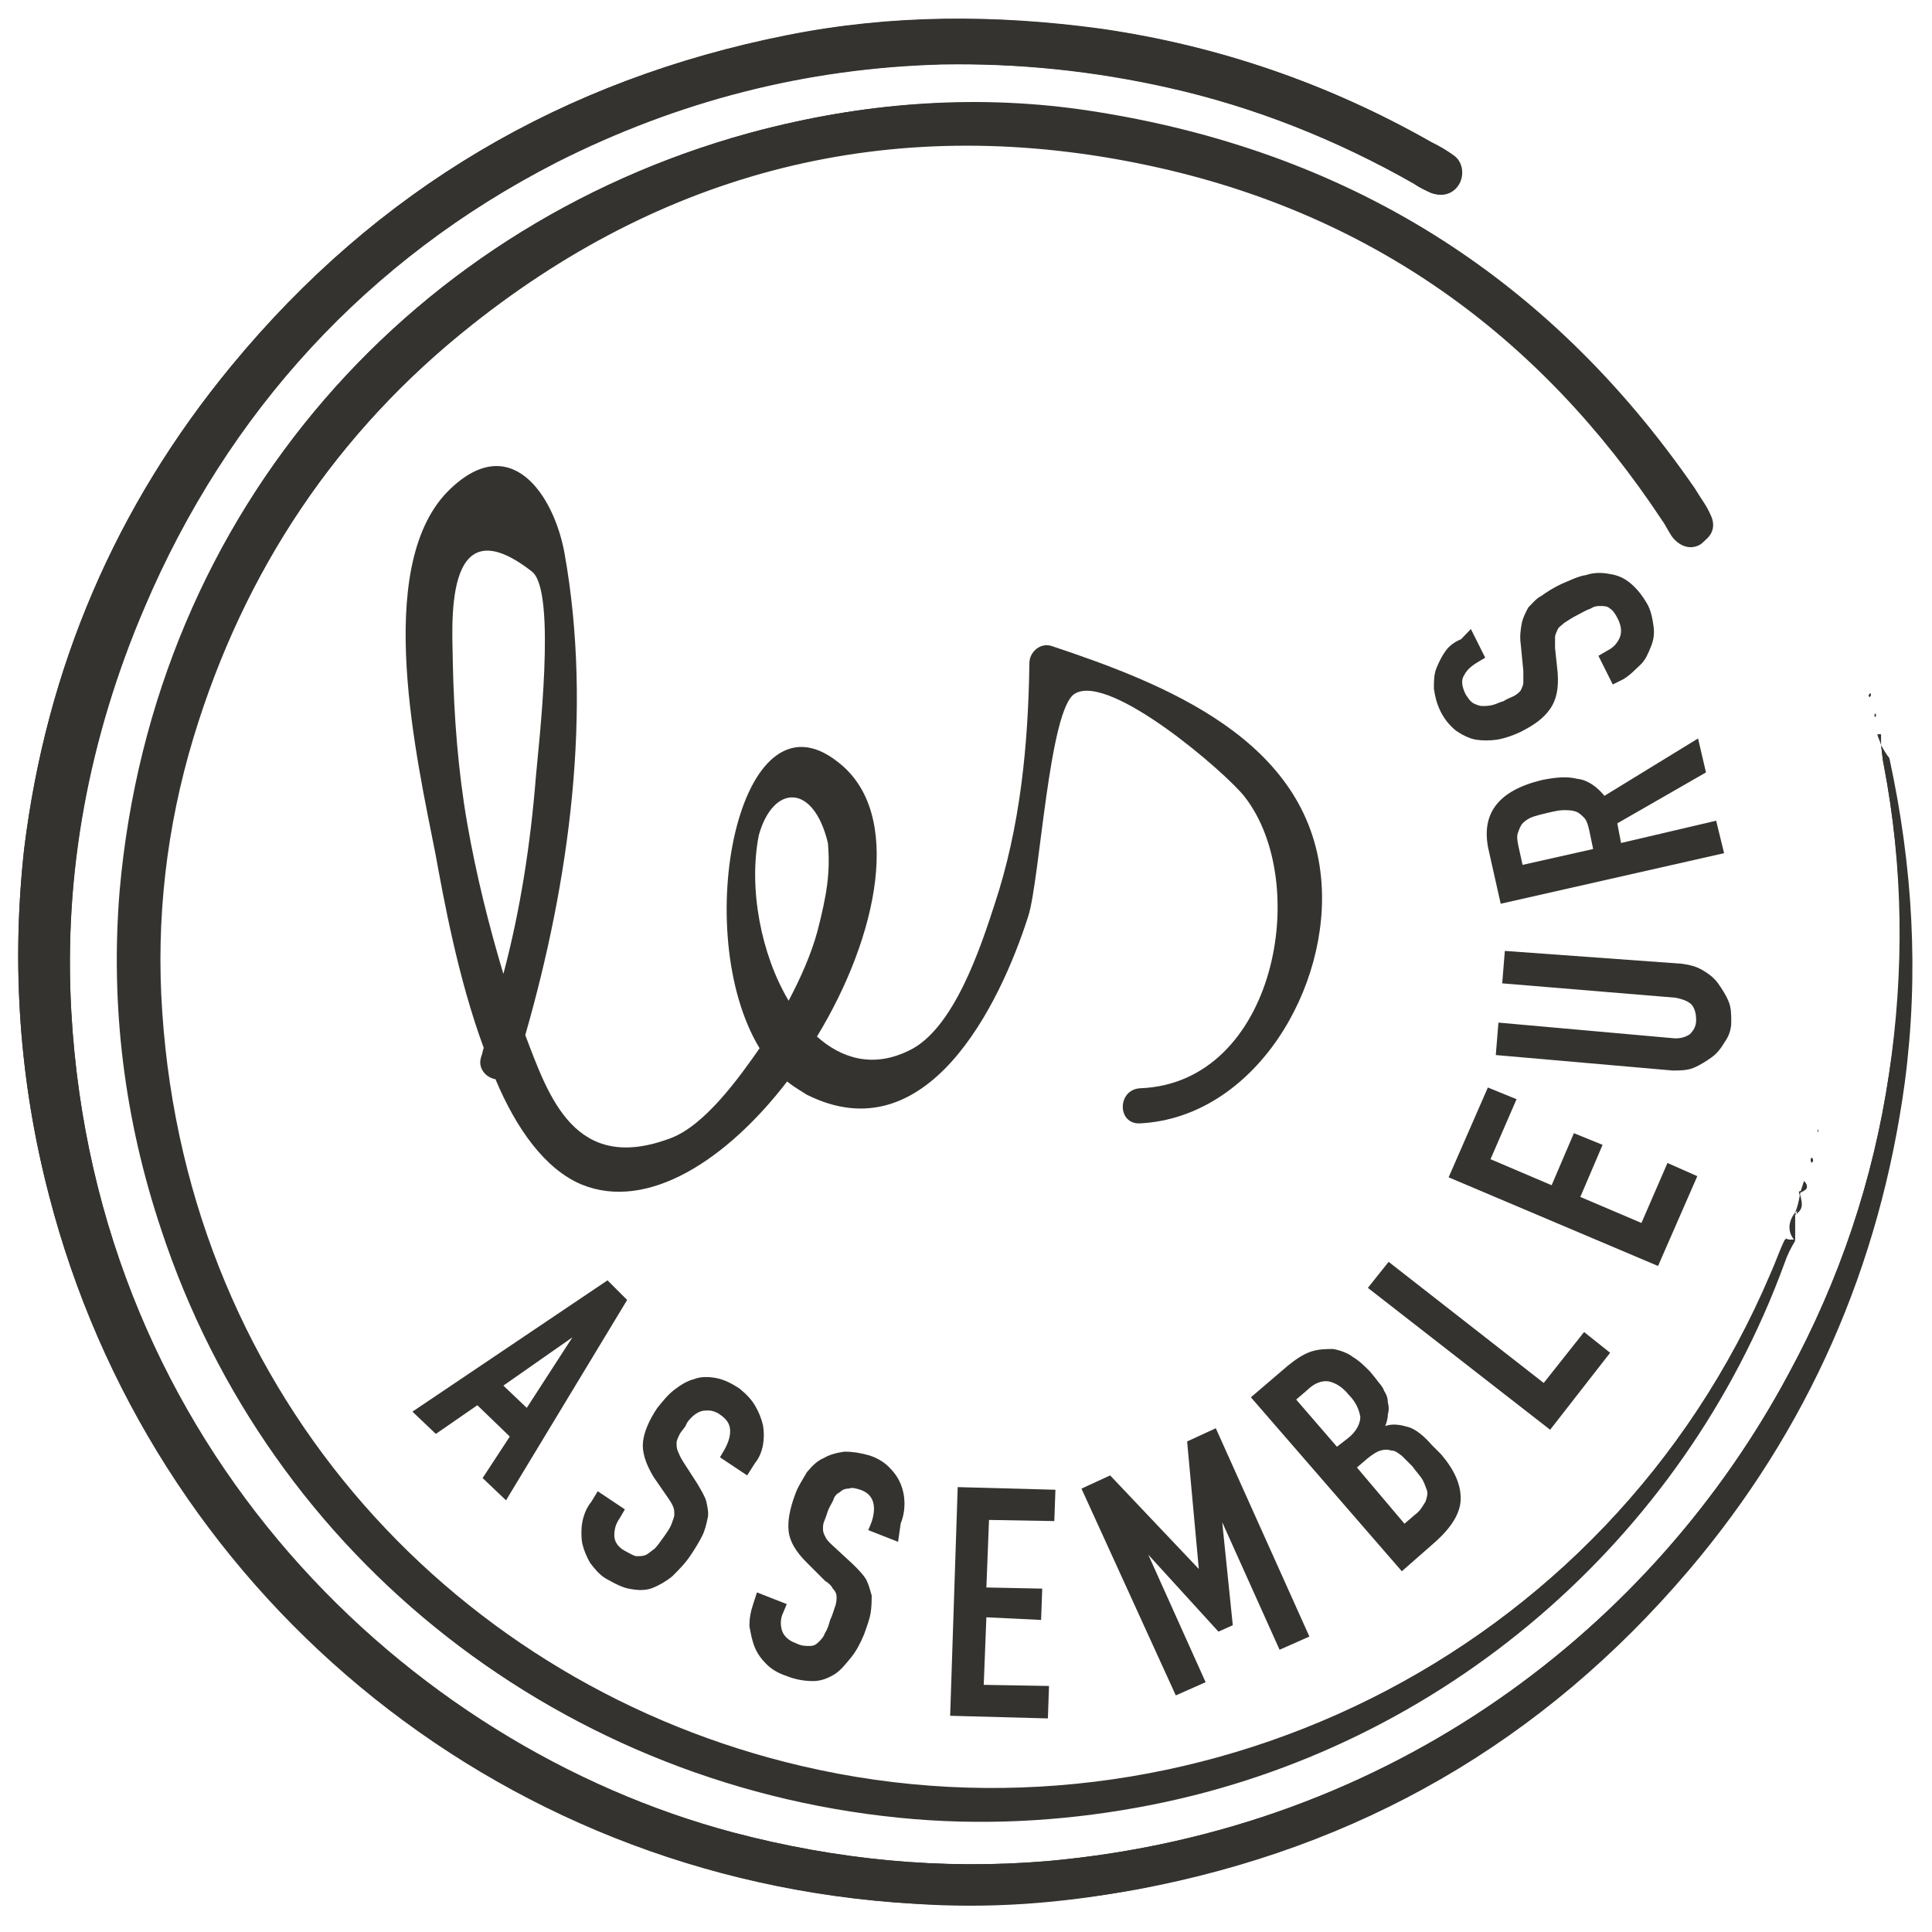 <svg xmlns="http://www.w3.org/2000/svg" xmlns:xlink="http://www.w3.org/1999/xlink" id="Calque_1" x="0px" y="0px" viewBox="0 0 512 512" style="enable-background:new 0 0 512 512;" xml:space="preserve"><style type="text/css">	.st0{fill:#343330;}</style><g id="Logo_Noir">	<g>		<g>			<g>				<path class="st0" d="M475.7,321.3c2.4-1.4,1.4-3.5,1-5.5c1.4-0.7,3.1-1,1.4-2.8c-0.3,1-0.7,2.1-1,3.1     C476.8,317.9,476.4,319.9,475.7,321.3c-1.7,2.4-2.1,4.8-0.3,7.2c-0.7,0-1.4,0-2.4,0c-1.4,2.8-2.4,5.9-3.8,9     C425.7,440,315.3,492.5,212.1,468.3c-90.4-21-162.5-97-169.4-199.8c-1.7-24.5,1-49,8.3-72.8c13.5-44.2,38-81.1,74.2-109.7     c53.1-42.1,113.5-56.2,179.4-42.1c58,12.4,103.2,44.5,136,94.2c1,1.4,1.7,3.1,2.8,4.5c2.1,2.4,4.8,3.1,7.2,1.7     c2.4-1.7,3.5-4.5,2.1-7.2c-1.4-2.4-2.8-4.8-4.1-6.9c-38.6-56.6-92.1-90.1-160.1-100.1c-28.6-5.2-57.6-3.1-85.9,4.1     C110.7,57.7,40.6,134.3,32,236.4c-2.8,30.7,1.4,60.4,11,89.7c29,87.3,107,148.4,199.4,156c21,1.7,42.1,0.3,62.8-3.8     c76.9-15.2,140.8-70,167.7-143.5c0.7-2.1,1.7-4.1,2.8-5.9C475.7,326.2,475.7,323.7,475.7,321.3z M498.5,197.4     c0.3,1.7,0.3,3.5,0.7,5.2c5.2,27.3,5.9,54.9,1.4,82.1c-4.1,27.9-13.1,54.5-26.6,79.4c-35.5,66.3-104.2,120.8-196.3,129.1     c-28.3,2.4-55.9-0.3-83.5-7.6C107.9,462.8,25.4,384.1,18.9,268.2c-2.1-36.9,4.5-72.8,19.3-107c22.4-52.4,59-92.1,109.4-118.4     C179.7,26.6,213.5,18,249.4,17c20.4-0.3,40.7,1.7,60.4,6.2c22.8,5.2,44.5,13.8,64.9,25.5c1.4,1,3.1,1.7,4.5,2.4     c2.8,1,5.9,0,7.2-2.4s1-5.5-1.4-7.6c-1.7-1.4-3.8-2.4-5.9-3.5c-27.3-15.5-56.2-25.5-87.3-30c-27.9-3.8-55.6-3.8-83.2,1.7     C149.3,21.1,100,50.1,61.3,97c-30.7,37.3-49,80.1-54.9,128C3,255.8,5.1,286.5,13,316.8C39.9,420.4,130.3,498,242.5,504.5     c20,1,39.7-0.3,59-3.8c58.7-11,107.3-39,146-84.5c31.7-37.3,50.7-80.7,57.3-129.4c3.8-29,2.1-57.3-4.1-85.9     C499.9,199.9,499.2,198.8,498.5,197.4c0-0.7,0-1.7,0-2.8c-0.3,0-0.7,0-0.7,0C498.2,195.7,498.5,196.4,498.5,197.4z M495.4,184.7     l0.3-0.3c0-0.3,0-0.3,0-0.7l-0.3,0.3C495,184.3,495.4,184.7,495.4,184.7z M481.9,299.9v-0.7V299.9L481.9,299.9z M479.9,307.5     c0,0.3,0,0.3,0.3,0.7c0-0.3,0.3-0.3,0.3-0.7c0-0.3-0.3-0.7-0.3-0.7C479.9,306.8,479.9,307.2,479.9,307.5z M497.1,189.9     c0-0.3,0-0.3,0-0.7h-0.3c0,0.3,0,0.3,0,0.7H497.1z"></path>			</g>			<g>				<path class="st0" d="M498.5,197.8c0.7,1,1.4,2.1,1.7,3.1c6.6,28.3,7.9,56.9,4.1,85.9c-6.2,48.7-25.2,92.1-57.3,129.4     c-38.6,45.2-87.3,73.5-146,84.5c-19.7,3.8-39.3,5.2-59,3.8C130,498,39.6,420.4,13,316.8C5.1,286.5,3,255.8,6.4,225     c5.9-48,24.2-90.8,54.9-128c38.6-46.9,88-75.9,147.3-87.6c27.6-5.5,55.2-5.5,83.2-1.7c31.1,4.5,60.4,14.5,87.6,30     c2.1,1,3.8,2.1,5.9,3.5c2.4,1.7,2.8,5.2,1.4,7.6c-1.4,2.4-4.1,3.5-7.2,2.4c-1.7-0.7-3.1-1.4-4.5-2.4     c-20.7-11.7-42.4-20.4-65.2-25.5c-20-4.5-40-6.6-60.4-6.2c-35.9,1-69.7,9.7-101.8,25.9C96.8,69.1,60.3,108.4,38.2,161.2     c-14.5,34.2-21.4,70-19.3,107c6.6,115.6,89,194.3,175.3,217.4c27.3,7.2,55.2,10,83.5,7.6c92.1-8.3,160.8-62.8,196.3-129.1     c13.5-24.8,22.4-51.4,26.6-79.4c4.1-27.6,3.8-54.9-1.4-82.1C498.8,200.9,498.8,199.2,498.5,197.8L498.5,197.8z"></path>			</g>			<g>				<path class="st0" d="M475.4,328.6c-1,2.1-2.1,3.8-2.8,5.9c-26.9,73.5-90.8,128-167.7,143.5c-20.7,4.1-41.8,5.5-62.8,3.8     c-92.5-7.6-170.5-68.3-199.4-156c-9.7-29-13.5-59-11-89.7c9-101.8,79-178.4,170.8-201.9c28.6-7.2,57.3-9.3,86.6-4.8     c67.6,10.4,121.1,43.5,160.1,100.1c1.4,2.4,3.1,4.5,4.1,6.9c1.4,2.8,0.7,5.5-2.1,7.2c-2.4,1.4-5.2,1-7.2-1.7     c-1-1.4-2.1-3.1-2.8-4.5c-32.8-49.7-78-81.8-136-94.2c-65.9-14.1-126.3,0-179.4,42.1c-36.6,29-61.1,65.9-74.5,110.1     c-7.2,23.8-10,48.3-8.3,72.8C49.9,371,122,446.9,212.4,468c103.2,24.2,213.6-28.3,257.1-130.8c1.4-3.1,2.4-5.9,3.8-9     C474,328.6,474.7,328.6,475.4,328.6L475.4,328.6z"></path>			</g>			<g>				<path class="st0" d="M477.1,316.1c0.3-1,0.7-2.1,1-3.1C479.9,315.1,478.1,315.5,477.1,316.1L477.1,316.1z"></path>			</g>			<g>				<path class="st0" d="M475.7,328.6c-1.7-2.4-1.4-4.8,0.3-6.9l-0.3-0.3C475.7,323.7,475.7,326.2,475.7,328.6     C475.4,328.6,475.7,328.6,475.7,328.6z"></path>			</g>			<g>				<path class="st0" d="M498.5,197.4c-0.3-1-0.7-1.7-1-2.8c0.3,0,0.7,0,0.7,0C498.5,195.7,498.5,196.8,498.5,197.4     C498.5,197.8,498.5,197.4,498.5,197.4z"></path>			</g>			<g>				<path class="st0" d="M495.4,184.7c0-0.3-0.3-0.3,0-0.7l0.3-0.3c0,0.3,0.3,0.3,0,0.7C495.7,184.7,495.4,184.7,495.4,184.7z"></path>			</g>			<g>				<polygon class="st0" points="481.9,299.9 481.6,299.9 481.9,299.2     "></polygon>			</g>			<g>				<path class="st0" d="M479.9,307.5c0-0.3,0-0.3,0-0.7c0,0.3,0.3,0.3,0.3,0.7c0,0-0.3,0.3-0.3,0.7     C479.9,307.9,479.9,307.5,479.9,307.5z"></path>			</g>			<g>				<path class="st0" d="M476.1,321.7c0.3-1.7,0.7-3.5,1-5.2v-0.3C477.1,317.9,478.5,319.9,476.1,321.7L476.1,321.7z"></path>			</g>			<g>				<path class="st0" d="M497.1,189.9h-0.3c0-0.3,0-0.3,0-0.7h0.3C497.1,189.2,497.1,189.5,497.1,189.9z"></path>			</g>		</g>		<g>			<path class="st0" d="M161,339.3l5.2,5.2l-32.1,53.1l-6.2-5.9l7.2-11l-8.6-8.3l-11,7.6l-6.2-5.9L161,339.3z M151.7,354.4    L151.7,354.4l-18.3,12.8l6.2,5.9L151.7,354.4z"></path>			<path class="st0" d="M198,391l-7.2-4.8l1-1.7c1-1.7,1.7-3.5,1.7-5.2c0-1.7-0.7-3.1-2.8-4.5c-1-0.7-2.1-1-2.8-1    c-1,0-1.7,0-2.4,0.3c-0.7,0.3-1.4,0.7-2.1,1.4c-0.7,0.7-1.4,1.4-1.7,2.4c-0.7,1-1.4,1.7-1.7,2.4s-0.7,1.4-0.7,2.1    c0,0.7,0,1.4,0.3,2.1c0.3,0.7,0.7,1.7,1.4,2.8l3.8,5.9c1,1.7,2.1,3.5,2.4,4.8c0.3,1.4,0.7,3.1,0.3,4.5c-0.3,1.4-0.7,3.1-1.4,4.5    c-0.7,1.4-1.7,3.1-3.1,5.2c-1.4,2.1-3.1,3.8-4.8,5.5c-1.7,1.4-3.5,2.4-5.2,3.1s-3.8,0.7-5.9,0.3c-2.1-0.3-4.1-1.4-6.6-2.8    c-1.7-1-3.1-2.8-4.1-4.1c-1-1.7-1.7-3.5-2.1-5.2c-0.3-1.7-0.3-3.8,0-5.5c0.3-1.7,1-3.8,2.4-5.5l1.7-2.8l7.2,4.8l-1.4,2.4    c-1,1.4-1.4,2.8-1.4,4.5c0,1.7,1,3.1,2.8,4.1c1.4,0.7,2.4,1.4,3.1,1.4c1,0,1.7,0,2.4-0.3c0.7-0.3,1.4-1,2.4-1.7    c0.7-0.7,1.4-1.7,2.4-3.1c1-1.4,1.7-2.4,2.1-3.5c0.3-1,0.7-1.7,0.7-2.4c0-0.7,0-1.4-0.3-2.1c-0.3-0.7-0.7-1.4-1.4-2.4l-3.8-5.5    c-2.1-3.5-3.1-6.6-2.8-9.3s1.7-5.9,3.8-9c1.4-1.7,2.8-3.5,4.5-4.8s3.5-2.4,5.2-2.8c1.7-0.7,3.8-0.7,5.9-0.3s4.1,1.4,6.2,2.8    c1.7,1.4,3.1,2.8,4.1,4.5c1,1.7,1.7,3.5,2.1,5.2c0.3,1.7,0.3,3.5,0,5.2c-0.3,1.7-1,3.5-2.1,4.8L198,391z"></path>			<path class="st0" d="M238,408.6l-7.9-3.1l0.7-1.7c0.7-1.7,1-3.8,0.7-5.2c-0.3-1.7-1.4-3.1-3.5-3.8c-1-0.3-2.1-0.7-3.1-0.3    c-1,0-1.7,0.3-2.4,1c-0.7,0.3-1.4,1-1.7,2.1c-0.3,0.7-1,1.7-1.4,2.8c-0.3,1-0.7,2.1-1,2.8c-0.3,0.7-0.3,1.4-0.3,2.1    c0,0.7,0.3,1.4,0.7,2.1c0.3,0.7,1,1.4,2.1,2.4l5.2,4.8c1.4,1.4,2.8,2.8,3.5,4.1c0.7,1.4,1,2.8,1.4,4.1c0,1.4,0,3.1-0.3,4.8    c-0.3,1.7-1,3.5-1.7,5.5c-1,2.4-2.1,4.5-3.5,6.2c-1.4,1.7-2.8,3.5-4.5,4.5s-3.5,1.7-5.5,1.7c-2.1,0-4.5-0.3-7.2-1.4    c-2.1-0.7-3.8-1.7-5.2-3.1c-1.4-1.4-2.4-2.8-3.1-4.5c-0.7-1.7-1-3.5-1.4-5.5c0-2.1,0.3-3.8,1-5.9l1-3.1l7.9,3.1l-1,2.4    c-0.7,1.4-0.7,3.1-0.3,4.5s1.7,2.8,3.8,3.5c1.4,0.7,2.4,0.7,3.5,0.7s1.7-0.3,2.4-1c0.7-0.7,1.4-1.4,1.7-2.4c0.7-1,1-2.1,1.4-3.5    c0.7-1.4,1-2.8,1.4-3.8c0.3-1,0.3-1.7,0.3-2.4c0-0.7-0.3-1.4-1-2.1c-0.3-0.7-1-1.4-2.1-2.1l-4.8-4.8c-2.8-2.8-4.5-5.5-4.8-8.3    c-0.3-2.8,0.3-5.9,1.7-9.7c0.7-2.1,2.1-4.1,3.1-5.9c1.4-1.7,2.8-3.1,4.5-3.8c1.7-1,3.5-1.4,5.5-1.7c2.1,0,4.1,0.3,6.6,1    c2.1,0.7,3.8,1.7,5.2,3.1c1.4,1.4,2.4,2.8,3.1,4.5c0.7,1.7,1,3.5,1,5.2c0,1.7-0.3,3.5-1,5.2L238,408.6z"></path>			<path class="st0" d="M253.8,394.1l25.9,0.7l-0.3,8.3l-17.3-0.3l-0.7,17.9l14.8,0.3l-0.3,8.3l-14.5-0.7l-0.7,17.9l17.3,0.3    l-0.3,8.6l-25.9-0.7L253.8,394.1z"></path>			<path class="st0" d="M286.6,394.5l7.6-3.5l23.5,24.8l0,0l-3.1-33.8l7.6-3.5l24.8,55.2l-7.9,3.5l-15.2-33.8l0,0l2.8,27.3l-3.8,1.7    l-18.6-20.4l0,0l15.2,33.8l-7.9,3.5L286.6,394.5z"></path>			<path class="st0" d="M331.5,370.3l9.7-8.3c2.1-1.7,4.1-3.1,6.2-3.8c2.1-0.7,4.1-0.7,5.9-0.7c1.7,0.3,3.8,1,5.2,2.1    c1.7,1,3.1,2.4,4.5,3.8l1.4,1.7c1,1.4,2.1,2.4,2.4,3.5c0.7,1,1,2.1,1,3.1c0.3,1,0.3,2.1,0,3.1c0,1-0.3,2.1-0.7,3.1    c2.1-0.7,4.1-0.3,6.2,0.3c2.1,0.7,4.1,2.4,6.2,4.8l2.4,2.4c3.5,4.1,5.2,7.9,5.2,11.7s-2.4,7.6-6.6,11.4l-9,7.9L331.5,370.3z     M354.3,383.4l3.1-2.4c2.1-1.7,3.1-3.8,3.1-5.5c-0.3-1.7-1-3.8-3.1-5.9c-1.7-2.1-3.5-3.1-5.2-3.5c-1.7-0.3-3.8,0.3-5.9,2.4    l-2.8,2.4L354.3,383.4z M372.2,403.8l2.8-2.4c1.4-1,2.1-2.4,2.8-3.5c0.3-1,0.7-2.1,0.3-3.1s-0.7-2.1-1.4-3.1    c-0.7-1-1.7-2.1-2.4-3.1c-1-1-2.1-2.1-2.8-2.8c-1-0.7-1.7-1.4-2.8-1.4c-1-0.3-1.7-0.3-2.8,0s-2.1,1-3.5,2.1l-2.8,2.4L372.2,403.8    z"></path>			<path class="st0" d="M362.5,341.3l5.5-6.9l41.1,32.1l10.7-13.5l6.9,5.5l-15.9,20.4L362.5,341.3z"></path>			<path class="st0" d="M383.9,312l10.4-23.8l7.6,3.1l-6.9,15.9l16.2,6.9l5.9-13.8l7.6,3.1l-5.9,13.8l16.2,6.9l6.9-15.9l7.9,3.5    l-10.4,23.8L383.9,312z"></path>			<path class="st0" d="M445.7,255.4c2.1,0.3,3.8,0.7,5.5,1.7c1.7,1,3.1,2.1,4.1,3.5c1,1.4,2.1,3.1,2.8,4.8c0.7,1.7,0.7,3.5,0.7,5.5    s-0.7,3.8-1.7,5.2c-1,1.7-2.1,3.1-3.5,4.1c-1.4,1-3.1,2.1-4.8,2.8c-1.7,0.7-3.8,0.7-5.5,0.7l-46.9-4.1l0.7-8.6l45.9,4.1    c2.1,0.3,3.8-0.3,4.8-1c1-1,1.7-2.1,1.7-3.8c0-1.4-0.3-2.8-1-3.8c-0.7-1-2.4-1.7-4.5-2.1l-45.9-3.8l0.7-8.6L445.7,255.4z"></path>			<path class="st0" d="M397.7,239.5l-3.1-13.8c-2.4-10,2.4-16.2,14.1-19c3.5-0.7,6.6-1,9.3-0.3c2.8,0.3,5.2,2.1,7.2,4.5l24.8-15.2    l2.1,9l-23.5,13.5l1,5.2l25.2-5.9l2.1,8.6L397.7,239.5z M422.2,225l-1-4.8c-0.3-1.4-0.7-2.8-1.4-3.5c-0.7-0.7-1.4-1.4-2.4-1.7    c-1-0.3-2.1-0.3-3.1-0.3s-2.4,0.3-4.1,0.7c-1.4,0.3-2.8,0.7-3.8,1c-1,0.3-2.1,1-2.8,1.7c-0.7,0.7-1,1.7-1.4,2.8    c-0.3,1,0,2.4,0.3,3.8l1,4.5L422.2,225z"></path>			<path class="st0" d="M389.8,166.7l3.8,7.6l-1.7,1c-1.7,1-3.1,2.1-3.8,3.5c-1,1.4-0.7,3.1,0.3,5.2c0.7,1,1,1.7,2.1,2.4    c0.7,0.3,1.4,0.7,2.4,0.7c0.7,0,1.7,0,2.8-0.3c1-0.3,1.7-0.7,2.8-1c1-0.7,2.1-1,2.8-1.4s1.4-1,1.7-1.4c0.3-0.7,0.7-1.4,0.7-2.1    c0-0.7,0-1.7,0-3.1l-0.7-7.2c-0.3-2.1,0-3.8,0.3-5.5c0.3-1.4,1-2.8,1.7-4.1c1-1,2.1-2.4,3.5-3.1c1.4-1,3.1-2.1,5.2-3.1    c2.4-1,4.5-2.1,6.6-2.4c2.1-0.7,4.1-0.7,6.2-0.3c2.1,0.3,3.8,1,5.5,2.4c1.7,1.4,3.1,3.1,4.5,5.5c1,1.7,1.4,3.8,1.7,5.9    s0,3.8-0.7,5.5c-0.7,1.7-1.4,3.5-2.8,4.8s-2.8,2.8-4.5,3.8l-2.8,1.4l-3.8-7.6l2.4-1.4c1.4-0.7,2.4-1.7,3.1-3.1    c0.7-1.4,0.7-3.1-0.3-5.2c-0.7-1.4-1.4-2.4-2.1-2.8c-0.7-0.7-1.7-0.7-2.4-0.7c-1,0-1.7,0-2.8,0.7c-1,0.3-2.1,1-3.5,1.7    c-1.4,0.7-2.4,1.4-3.5,2.1c-0.7,0.7-1.4,1-1.7,1.7s-0.7,1.4-0.7,2.1c0,0.7,0,1.7,0,2.8l0.7,6.6c0.3,4.1-0.3,7.2-2.1,9.7    c-1.7,2.4-4.1,4.1-7.6,5.9c-2.1,1-4.1,1.7-6.2,2.1c-2.1,0.3-4.1,0.3-5.9,0c-1.7-0.3-3.8-1.4-5.2-2.4c-1.7-1.4-3.1-3.1-4.1-5.2    c-1-2.1-1.4-3.8-1.7-5.9c0-2.1,0-3.8,0.7-5.5c0.7-1.7,1.4-3.1,2.4-4.5c1-1.4,2.4-2.4,4.1-3.1L389.8,166.7z"></path>		</g>		<path class="st0" d="M350.1,232.6c-3.5-36.6-41.4-51.4-71.4-61.4c-3.1-1-5.9,1.7-5.9,4.5c-0.3,21.7-2.4,43.5-9.3,64.2   c-3.5,10.7-10.7,33.1-22.8,38.6c-9.3,4.5-17.6,2.1-24.2-3.8c16.2-26.6,23.1-59.4,5.5-72.8c-26.2-20.7-39.3,45.2-20.7,75.9   c-5.5,7.9-14.5,20.4-23.5,23.8c-25.5,9.7-32.4-11-38.6-27.3c11.7-40.7,17.9-85.9,10.4-127.7c-2.8-15.5-14.5-33.1-31.1-16.2   c-19.7,20.4-7.9,71.4-3.1,95.9c2.1,11.4,5.9,32.8,12.8,51.4c-0.3,0.7-0.3,1.4-0.7,2.4c-1,3.1,1.4,5.5,3.8,5.9   c5.5,13.1,13.1,23.8,22.8,27.9c17.6,7.2,38.6-6.6,54.5-27.3c1.7,1.4,3.5,2.4,5.2,3.5c31.7,15.9,51.1-23.5,58.7-47.3   c3.1-9.7,5.5-55.2,12.4-59c9.3-5.5,40,21,44.9,27.3c17.9,22.8,8.3,75.9-27.6,77.3c-6.2,0.3-6.2,9.7,0,9.3   C332.5,296.1,352.9,261.6,350.1,232.6z M123.8,218.1c-2.4-13.8-3.5-28.3-3.8-42.4c0-8.6-3.1-43.1,21-24.2c6.6,5.2,1.7,46.2,1,54.5   c-1.4,17.6-4.1,35.2-8.6,52.1C129.6,245.4,126.2,231.9,123.8,218.1z M201.1,221.3c3.8-13.5,14.5-13.8,18.3,2.1   c0.7,7.9-0.3,13.8-2.8,23.5c-1.7,6.2-4.5,12.4-7.6,18.3C201.7,253,198.3,235.4,201.1,221.3z"></path>	</g></g></svg>